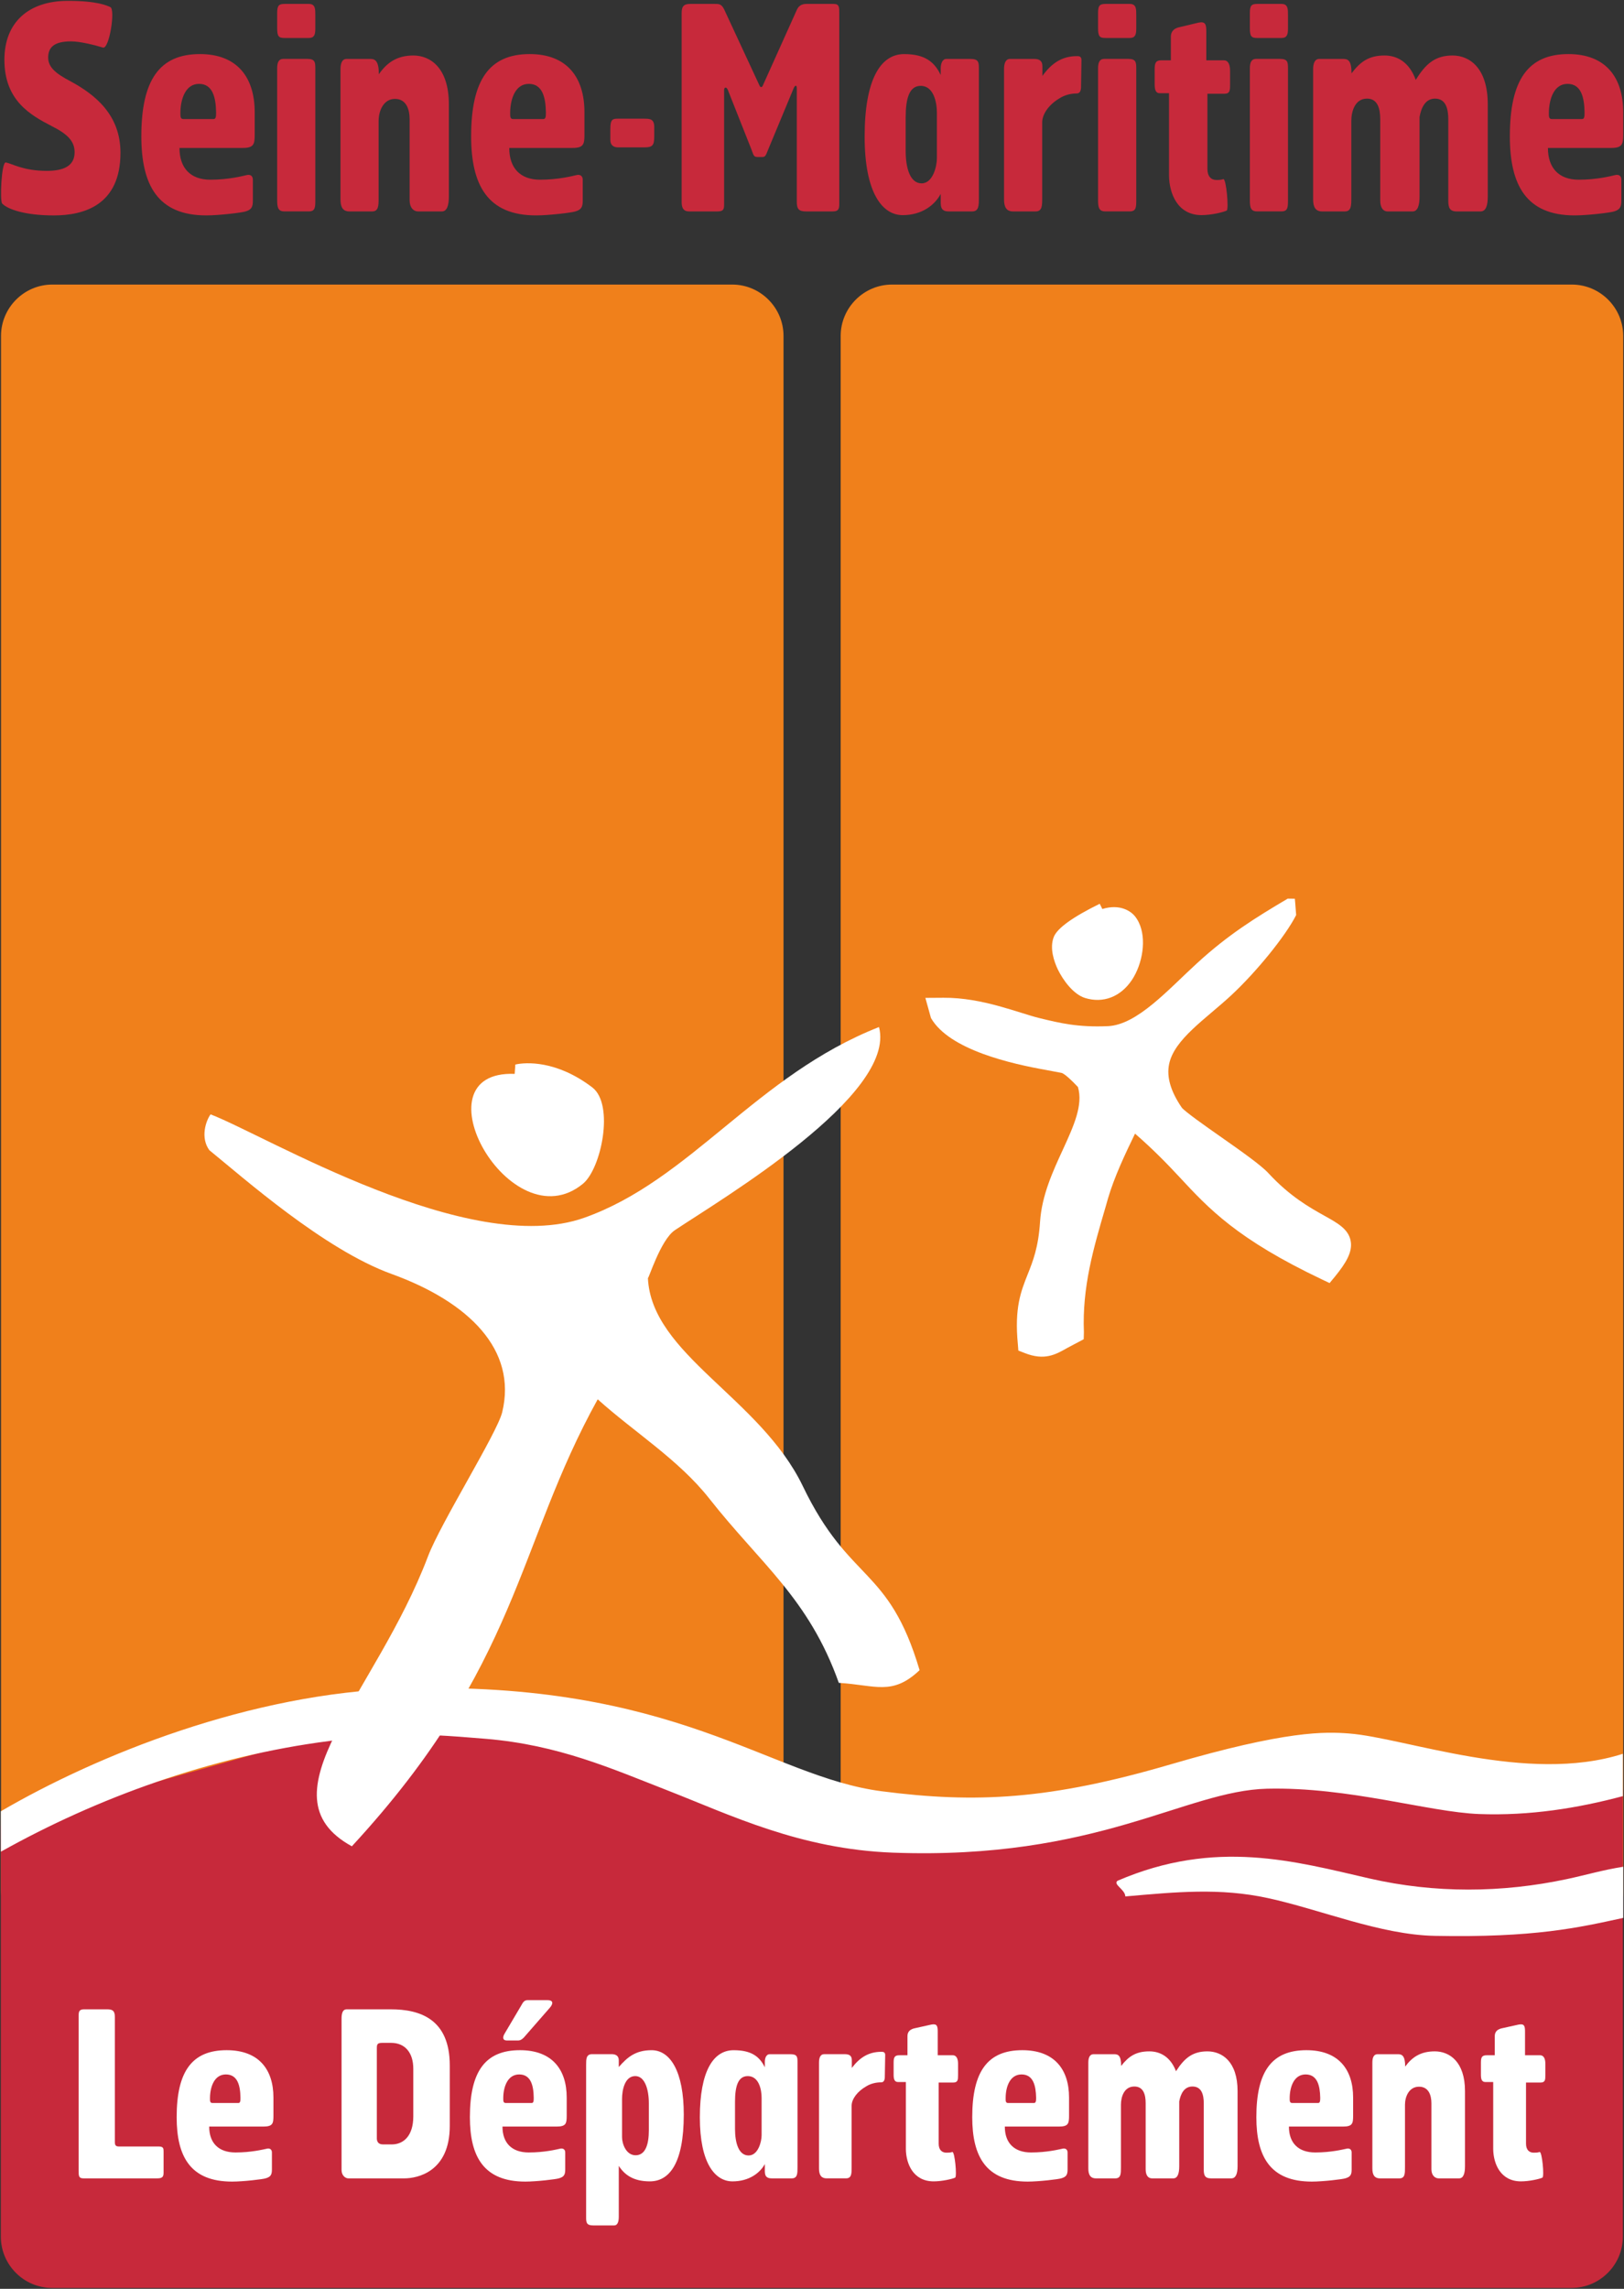 <?xml version="1.0" encoding="UTF-8" standalone="no"?>
<!-- Created with Inkscape (http://www.inkscape.org/) -->

<svg
   xmlns:dc="http://purl.org/dc/elements/1.1/"
   xmlns:cc="http://creativecommons.org/ns#"
   xmlns:rdf="http://www.w3.org/1999/02/22-rdf-syntax-ns#"
   xmlns:svg="http://www.w3.org/2000/svg"
   xmlns="http://www.w3.org/2000/svg"
   xmlns:sodipodi="http://sodipodi.sourceforge.net/DTD/sodipodi-0.dtd"
   xmlns:inkscape="http://www.inkscape.org/namespaces/inkscape"
   width="1000"
   height="1408.687"
   id="svg39744"
   version="1.1"
   inkscape:version="0.48.5 r10040"
   sodipodi:docname="A.svg">
  <rect width="100%" height="100%" fill="#333333" stroke="none"/>
  <defs
     id="defs39746" />
  <sodipodi:namedview
     id="base"
     pagecolor="#ffffff"
     bordercolor="#666666"
     borderopacity="1.0"
     inkscape:pageopacity="0.0"
     inkscape:pageshadow="2"
     inkscape:zoom="0.20495048"
     inkscape:cx="1094.4762"
     inkscape:cy="397.38963"
     inkscape:document-units="px"
     inkscape:current-layer="g39340"
     showgrid="false"
     fit-margin-left="0.5"
     fit-margin-top="0.5"
     fit-margin-right="0.5"
     fit-margin-bottom="0.5"
     inkscape:window-width="1054"
     inkscape:window-height="1045"
     inkscape:window-x="864"
     inkscape:window-y="-19"
     inkscape:window-maximized="0" />
  <g
     inkscape:label="Layer 1"
     inkscape:groupmode="layer"
     id="layer1"
     transform="translate(-1251.375,1539.064)">
    <g
       id="g39328"
       transform="matrix(22.139,0,0,-22.139,892.228,-1111.435)" />
    <g
       id="g39340"
       transform="matrix(22.139,0,0,-22.139,873.36,-1063.675)">
      <g
         id="g39968"
         transform="matrix(1.109,0,0,1.109,38.867,-31.072)">
        <path
           d="m 0,0 c 0,-0.707 -0.579,-1.286 -1.285,-1.286 l -17.054,0 c -0.707,0 -1.286,0.579 -1.286,1.286 l 0,38.96 c 0,0.707 0.579,1.287 1.286,1.287 l 17.054,0 C -0.579,40.247 0,39.667 0,38.96 L 0,0 z"
           style="fill:#f0801b;fill-opacity:1;fill-rule:nonzero;stroke:none"
           id="path39970"
           inkscape:connector-curvature="0" />
      </g>
      <g
         id="g39972"
         transform="matrix(1.109,0,0,1.109,62.222,-31.072)">
        <path
           d="m 0,0 c 0,-0.707 -0.579,-1.286 -1.288,-1.286 l -17.051,0 c -0.707,0 -1.287,0.579 -1.287,1.286 l 0,38.96 c 0,0.707 0.58,1.287 1.287,1.287 l 17.051,0 C -0.579,40.247 0,39.667 0,38.96 L 0,0 z"
           style="fill:#f0801b;fill-opacity:1;fill-rule:nonzero;stroke:none"
           id="path39974"
           inkscape:connector-curvature="0" />
      </g>
      <g
         id="g39976"
         transform="matrix(1.109,0,0,1.109,17.098,-29.281)">
        <path
           d="m 0,0 7.697,2.167 6.452,0.22 4.481,-1.098 4.739,-1.161 4.303,0.59 4.445,0.614 5.101,-0.498 3.462,0.078 0,-11.214 c 0,-0.708 -0.579,-1.286 -1.288,-1.286 l -38.106,0 C 0.579,-11.588 0,-11.01 0,-10.302 L 0,0 z"
           style="fill:#c7293b;fill-opacity:1;fill-rule:nonzero;stroke:none"
           id="path39978"
           inkscape:connector-curvature="0" />
      </g>
      <g
         id="g39980"
         transform="matrix(1.109,0,0,1.109,52.891,-3.509)">
        <path
           d="m 0,0 c -0.816,-0.483 -1.489,-0.899 -2.28,-1.624 -0.716,-0.654 -1.496,-1.542 -2.232,-1.573 -0.751,-0.032 -1.197,0.076 -1.715,0.202 -0.521,0.127 -1.433,0.517 -2.404,0.51 l -0.457,-0.003 0.14,-0.504 c 0.46,-0.805 2.04,-1.153 2.896,-1.305 l 0.381,-0.072 c 0.036,-0.01 0.138,-0.067 0.4,-0.344 0.002,-0.001 0.006,-0.004 0.009,-0.008 0.134,-0.449 -0.101,-0.969 -0.377,-1.57 -0.248,-0.538 -0.53,-1.146 -0.573,-1.813 -0.042,-0.643 -0.178,-0.982 -0.309,-1.312 -0.172,-0.432 -0.335,-0.841 -0.248,-1.75 l 0.013,-0.163 0.156,-0.061 c 0.498,-0.197 0.775,-0.042 1.068,0.125 l 0.415,0.22 0.005,0.175 c -0.046,1.131 0.239,2.105 0.542,3.136 l 0.063,0.221 c 0.159,0.539 0.424,1.1 0.677,1.622 0.449,-0.39 0.799,-0.749 1.113,-1.087 0.744,-0.801 1.447,-1.557 3.579,-2.57 l 0.188,-0.089 0.134,0.162 c 0.274,0.337 0.447,0.617 0.394,0.895 -0.055,0.294 -0.321,0.443 -0.657,0.63 -0.365,0.204 -0.863,0.481 -1.402,1.064 -0.188,0.205 -0.683,0.553 -1.206,0.92 -0.376,0.263 -0.893,0.627 -0.972,0.729 -0.279,0.41 -0.384,0.769 -0.315,1.094 0.13,0.618 0.915,1.126 1.551,1.714 0.635,0.589 1.371,1.495 1.634,2.017 -0.022,0.312 -0.033,0.41 -0.033,0.41 L 0,0 z m -3.906,-2.036 c 0.264,0.399 0.373,1.023 0.171,1.439 -0.028,0.06 -0.064,0.114 -0.105,0.165 -0.094,0.11 -0.359,0.309 -0.81,0.172 -0.027,0.052 -0.065,0.131 -0.065,0.131 -0.68,-0.334 -1.067,-0.613 -1.153,-0.833 -0.112,-0.286 0.015,-0.628 0.1,-0.809 0.131,-0.272 0.389,-0.626 0.683,-0.719 0.456,-0.142 0.896,0.028 1.179,0.454"
           style="fill:#ffffff;fill-opacity:1;fill-rule:nonzero;stroke:none"
           id="path39982"
           inkscape:connector-curvature="0" />
      </g>
      <g
         id="g39984"
         transform="matrix(1.109,0,0,1.109,35.095,-14.051)">
        <path
           d="M 0,0 C 0.003,-0.081 0.31,0.947 0.675,1.194 1.823,1.961 6.247,4.58 5.796,6.287 2.711,5.072 1.072,2.452 -1.596,1.506 -4.48,0.483 -9.583,3.568 -10.968,4.098 -11.089,3.931 -11.227,3.513 -10.999,3.2 c 0.839,-0.68 2.876,-2.491 4.568,-3.102 1.942,-0.703 3.156,-1.903 2.777,-3.466 -0.125,-0.52 -1.545,-2.78 -1.86,-3.611 -1.322,-3.49 -4.251,-5.987 -1.911,-7.271 4.202,4.548 4.125,7.525 6.166,11.205 0.918,-0.826 2.03,-1.512 2.8,-2.49 1.288,-1.637 2.496,-2.505 3.247,-4.618 0.92,-0.055 1.339,-0.332 2.026,0.318 C 6.033,-7.206 5.062,-7.667 3.885,-5.221 2.817,-3.004 0.084,-1.923 0,0"
           style="fill:#ffffff;fill-opacity:1;fill-rule:nonzero;stroke:none"
           id="path39986"
           inkscape:connector-curvature="0" />
      </g>
      <g
         id="g39988"
         transform="matrix(1.109,0,0,1.109,31.39,-8.381)">
        <path
           d="m 0,0 c -2.527,0.097 -0.104,-4.242 1.71,-2.756 0.463,0.378 0.794,1.99 0.237,2.416 C 1.055,0.341 0.276,0.295 0.016,0.234 L 0,0 z"
           style="fill:#ffffff;fill-opacity:1;fill-rule:nonzero;stroke:none"
           id="path39990"
           inkscape:connector-curvature="0" />
      </g>
      <g
         id="g39992"
         transform="matrix(1.109,0,0,1.109,62.222,-30.423)">
        <path
           d="m 0,0 c -0.524,-0.083 -0.893,-0.197 -1.403,-0.307 -1.642,-0.351 -3.329,-0.361 -4.96,0.013 -1.873,0.43 -3.86,1.002 -6.319,-0.057 -0.123,-0.091 0.191,-0.218 0.195,-0.393 1.288,0.113 2.372,0.219 3.573,-0.041 1.31,-0.282 2.819,-0.921 4.186,-0.947 2.502,-0.049 3.603,0.205 4.728,0.45 L 0,0 z"
           style="fill:#ffffff;fill-opacity:1;fill-rule:nonzero;stroke:none"
           id="path39994"
           inkscape:connector-curvature="0" />
      </g>
      <g
         id="g39996"
         transform="matrix(1.109,0,0,1.109,17.098,-28.881)">
        <path
           d="m 0,0 c 2.409,1.406 6.255,2.965 10.082,3.078 6.87,0.201 9.181,-2.21 12.01,-2.576 2.366,-0.306 4.213,-0.214 7.252,0.676 2.9,0.849 3.868,0.819 4.471,0.772 1.413,-0.109 4.465,-1.276 6.865,-0.509 l 0,-1.061 C 39.551,0.078 38.345,-0.116 37.075,-0.069 35.806,-0.02 33.806,0.615 31.756,0.566 29.706,0.517 27.5,-1.227 22.372,-1.037 20.043,-0.949 18.305,-0.096 16.726,0.521 15.313,1.072 13.992,1.662 12.172,1.816 10.212,1.983 9.69,1.95 8.23,1.761 5.27,1.38 2.409,0.335 0.001,-1.013 L 0,0 z"
           style="fill:#ffffff;fill-opacity:1;fill-rule:nonzero;stroke:none"
           id="path39998"
           inkscape:connector-curvature="0" />
      </g>
      <g
         id="g40000"
         transform="matrix(1.109,0,0,1.109,18.571,15.484)">
        <path
           d="m 0,0 c -0.727,0 -1.161,0.156 -1.295,0.298 -0.062,0.064 -0.018,1.045 0.091,1.03 0.156,-0.028 0.438,-0.211 1.028,-0.211 0.418,0 0.698,0.12 0.698,0.467 0,0.278 -0.179,0.457 -0.573,0.654 -0.535,0.278 -1.188,0.641 -1.188,1.664 0,0.944 0.613,1.477 1.593,1.477 0.743,0 0.985,-0.121 1.064,-0.157 C 1.549,5.167 1.391,4.157 1.232,4.208 1.047,4.264 0.67,4.363 0.433,4.363 0.016,4.363 -0.141,4.22 -0.141,3.957 -0.141,3.71 0.057,3.552 0.422,3.361 1.036,3.028 1.672,2.523 1.672,1.571 1.672,0.248 0.743,0 0,0"
           style="fill:#c7293b;fill-opacity:1;fill-rule:nonzero;stroke:none"
           id="path40002"
           inkscape:connector-curvature="0" />
      </g>
      <g
         id="g40004"
         transform="matrix(1.109,0,0,1.109,23.827,17.36)">
        <path
           d="m 0,0 -1.587,0 c 0,-0.505 0.276,-0.796 0.772,-0.796 0.462,0 0.809,0.092 0.906,0.114 0.101,0.028 0.162,-0.022 0.162,-0.114 l 0,-0.526 c 0,-0.163 -0.038,-0.227 -0.185,-0.27 -0.084,-0.029 -0.653,-0.099 -0.984,-0.099 -1.216,0 -1.628,0.761 -1.628,1.983 0,1.413 0.456,2.061 1.47,2.061 0.934,0 1.373,-0.583 1.373,-1.458 l 0,-0.555 C 0.299,0.1 0.282,0 0,0 m -1.097,1.606 c -0.342,0 -0.462,-0.383 -0.467,-0.711 0,-0.099 -0.005,-0.171 0.073,-0.171 l 0.76,0 c 0.056,0 0.062,0.064 0.062,0.164 -0.006,0.377 -0.085,0.718 -0.428,0.718"
           style="fill:#c7293b;fill-opacity:1;fill-rule:nonzero;stroke:none"
           id="path40006"
           inkscape:connector-curvature="0" />
      </g>
      <g
         id="g40008"
         transform="matrix(1.109,0,0,1.109,25.663,20.417)">
        <path
           d="m 0,0 -0.607,0 c -0.147,0 -0.186,0.037 -0.186,0.249 l 0,0.377 c 0,0.193 0.045,0.228 0.191,0.228 l 0.602,0 c 0.169,0 0.164,-0.134 0.164,-0.291 l 0,-0.334 C 0.164,0.073 0.13,0 0,0 m 0,-4.347 -0.613,0 c -0.163,0 -0.18,0.106 -0.18,0.292 l 0,3.296 c 0,0.143 0.039,0.235 0.152,0.235 l 0.603,0 c 0.19,0 0.202,-0.078 0.202,-0.235 l 0,-3.296 c 0,-0.186 0,-0.292 -0.164,-0.292"
           style="fill:#c7293b;fill-opacity:1;fill-rule:nonzero;stroke:none"
           id="path40010"
           inkscape:connector-curvature="0" />
      </g>
      <g
         id="g40012"
         transform="matrix(1.109,0,0,1.109,29.365,15.595)">
        <path
           d="m 0,0 -0.596,0 c -0.119,0 -0.213,0.1 -0.213,0.277 l 0,2.032 c 0,0.262 -0.091,0.512 -0.367,0.512 -0.292,0 -0.411,-0.305 -0.411,-0.554 l 0,-1.933 C -1.587,0.149 -1.587,0 -1.75,0 l -0.568,0 c -0.175,0 -0.225,0.12 -0.225,0.305 l 0,3.262 c 0,0.142 0.039,0.256 0.152,0.256 l 0.601,0 c 0.119,0 0.209,-0.057 0.209,-0.384 0.203,0.292 0.456,0.47 0.866,0.47 0.428,0 0.89,-0.313 0.89,-1.224 l 0,-2.315 C 0.175,0.156 0.129,0 0,0"
           style="fill:#c7293b;fill-opacity:1;fill-rule:nonzero;stroke:none"
           id="path40014"
           inkscape:connector-curvature="0" />
      </g>
      <g
         id="g40016"
         transform="matrix(1.109,0,0,1.109,33,17.36)">
        <path
           d="m 0,0 -1.588,0 c 0,-0.505 0.276,-0.796 0.772,-0.796 0.462,0 0.81,0.092 0.907,0.114 0.1,0.028 0.164,-0.022 0.164,-0.114 l 0,-0.526 c 0,-0.163 -0.041,-0.227 -0.187,-0.27 -0.085,-0.029 -0.653,-0.099 -0.985,-0.099 -1.216,0 -1.627,0.761 -1.627,1.983 0,1.413 0.455,2.061 1.469,2.061 0.934,0 1.373,-0.583 1.373,-1.458 l 0,-0.555 C 0.298,0.1 0.281,0 0,0 m -1.097,1.606 c -0.344,0 -0.462,-0.383 -0.468,-0.711 0,-0.099 -0.006,-0.171 0.073,-0.171 l 0.76,0 c 0.057,0 0.063,0.064 0.063,0.164 -0.006,0.377 -0.085,0.718 -0.428,0.718"
           style="fill:#c7293b;fill-opacity:1;fill-rule:nonzero;stroke:none"
           id="path40018"
           inkscape:connector-curvature="0" />
      </g>
      <g
         id="g40020"
         transform="matrix(1.109,0,0,1.109,35.003,17.376)">
        <path
           d="m 0,0 -0.669,0 c -0.112,0 -0.19,0.058 -0.19,0.186 l 0,0.278 c 0,0.242 0.061,0.255 0.185,0.255 l 0.652,0 c 0.146,0 0.264,0 0.264,-0.206 l 0,-0.242 C 0.242,0.058 0.203,0 0,0"
           style="fill:#c7293b;fill-opacity:1;fill-rule:nonzero;stroke:none"
           id="path40022"
           inkscape:connector-curvature="0" />
      </g>
      <g
         id="g40024"
         transform="matrix(1.109,0,0,1.109,40.229,15.595)">
        <path
           d="m 0,0 -0.658,0 c -0.176,0 -0.237,0.05 -0.237,0.235 l 0,2.849 c 0,0.1 -0.046,0.077 -0.078,0.006 L -1.611,1.556 C -1.677,1.391 -1.684,1.364 -1.767,1.364 l -0.091,0 c -0.118,0 -0.112,0.021 -0.179,0.2 l -0.591,1.491 c -0.039,0.079 -0.09,0.057 -0.09,-0.014 l 0,-2.856 C -2.718,0.064 -2.724,0 -2.888,0 l -0.659,0 c -0.095,0 -0.236,-0.014 -0.236,0.235 l 0,4.739 c 0,0.184 0.069,0.228 0.22,0.228 l 0.608,0 c 0.095,0 0.169,0.006 0.237,-0.135 L -1.83,3.155 c 0.023,-0.05 0.057,-0.05 0.079,-0.007 l 0.856,1.903 c 0.051,0.123 0.152,0.151 0.242,0.151 l 0.681,0 c 0.147,0 0.142,-0.085 0.142,-0.249 l 0,-4.768 C 0.17,0.05 0.141,0 0,0"
           style="fill:#c7293b;fill-opacity:1;fill-rule:nonzero;stroke:none"
           id="path40026"
           inkscape:connector-curvature="0" />
      </g>
      <g
         id="g40028"
         transform="matrix(1.109,0,0,1.109,44.112,15.595)">
        <path
           d="m 0,0 -0.574,0 c -0.118,0 -0.213,0.022 -0.213,0.213 l 0,0.227 c -0.147,-0.277 -0.468,-0.533 -0.953,-0.533 -0.51,0 -0.955,0.555 -0.955,1.968 0,1.422 0.393,2.069 0.99,2.069 0.5,0 0.754,-0.178 0.918,-0.525 l 0,0.17 c 0,0.12 0.045,0.234 0.14,0.234 l 0.603,0 c 0.202,0 0.214,-0.077 0.214,-0.234 l 0,-3.255 C 0.17,0.149 0.17,0 0,0 m -0.883,2.48 c 0,0.249 -0.079,0.668 -0.406,0.668 -0.286,0 -0.377,-0.313 -0.377,-0.797 l 0,-0.831 c 0,-0.426 0.107,-0.816 0.4,-0.816 0.281,0 0.383,0.425 0.383,0.625 l 0,1.151 z"
           style="fill:#c7293b;fill-opacity:1;fill-rule:nonzero;stroke:none"
           id="path40030"
           inkscape:connector-curvature="0" />
      </g>
      <g
         id="g40032"
         transform="matrix(1.109,0,0,1.109,47.142,19.032)">
        <path
           d="m 0,0 c -0.007,-0.086 -0.035,-0.142 -0.109,-0.142 -0.152,0 -0.315,-0.043 -0.443,-0.129 -0.249,-0.15 -0.422,-0.383 -0.422,-0.597 l 0,-1.897 c 0,-0.185 0,-0.334 -0.164,-0.334 l -0.568,0 c -0.174,0 -0.225,0.12 -0.225,0.306 l 0,3.261 c 0,0.142 0.038,0.256 0.151,0.256 l 0.602,0 c 0.118,0 0.209,-0.035 0.209,-0.185 l 0,-0.242 c 0.23,0.321 0.494,0.497 0.866,0.497 0.046,0 0.114,0 0.114,-0.099 L 0,0 z"
           style="fill:#c7293b;fill-opacity:1;fill-rule:nonzero;stroke:none"
           id="path40034"
           inkscape:connector-curvature="0" />
      </g>
      <g
         id="g40036"
         transform="matrix(1.109,0,0,1.109,48.496,20.417)">
        <path
           d="m 0,0 -0.607,0 c -0.147,0 -0.187,0.037 -0.187,0.249 l 0,0.377 c 0,0.193 0.045,0.228 0.193,0.228 l 0.601,0 c 0.17,0 0.164,-0.134 0.164,-0.291 l 0,-0.334 C 0.164,0.073 0.13,0 0,0 m 0,-4.347 -0.614,0 c -0.162,0 -0.18,0.106 -0.18,0.292 l 0,3.296 c 0,0.143 0.04,0.235 0.152,0.235 l 0.603,0 c 0.191,0 0.203,-0.078 0.203,-0.235 l 0,-3.296 c 0,-0.186 0,-0.292 -0.164,-0.292"
           style="fill:#c7293b;fill-opacity:1;fill-rule:nonzero;stroke:none"
           id="path40038"
           inkscape:connector-curvature="0" />
      </g>
      <g
         id="g40040"
         transform="matrix(1.109,0,0,1.109,51.124,18.866)">
        <path
           d="m 0,0 -0.421,0 0,-1.884 c 0,-0.184 0.091,-0.277 0.225,-0.277 0.068,0 0.108,0 0.174,0.022 0.074,0.014 0.141,-0.753 0.085,-0.788 -0.085,-0.043 -0.389,-0.115 -0.631,-0.115 -0.601,0 -0.81,0.54 -0.816,0.988 l 0,2.068 -0.231,0 c -0.107,0 -0.129,0.092 -0.129,0.228 l 0,0.376 c 0,0.164 0.034,0.221 0.169,0.221 l 0.237,0 0,0.589 c 0,0.157 0.107,0.22 0.218,0.242 l 0.479,0.114 c 0.175,0.034 0.192,-0.051 0.192,-0.228 l 0,-0.717 0.438,0 c 0.124,0 0.158,-0.128 0.158,-0.265 l 0,-0.346 C 0.147,0.079 0.142,0 0,0"
           style="fill:#c7293b;fill-opacity:1;fill-rule:nonzero;stroke:none"
           id="path40042"
           inkscape:connector-curvature="0" />
      </g>
      <g
         id="g40044"
         transform="matrix(1.109,0,0,1.109,52.716,20.417)">
        <path
           d="m 0,0 -0.608,0 c -0.145,0 -0.184,0.037 -0.184,0.249 l 0,0.377 c 0,0.193 0.044,0.228 0.19,0.228 l 0.602,0 c 0.169,0 0.164,-0.134 0.164,-0.291 l 0,-0.334 C 0.164,0.073 0.131,0 0,0 m 0,-4.347 -0.612,0 c -0.164,0 -0.18,0.106 -0.18,0.292 l 0,3.296 c 0,0.143 0.039,0.235 0.153,0.235 l 0.601,0 c 0.192,0 0.202,-0.078 0.202,-0.235 l 0,-3.296 c 0,-0.186 0,-0.292 -0.164,-0.292"
           style="fill:#c7293b;fill-opacity:1;fill-rule:nonzero;stroke:none"
           id="path40046"
           inkscape:connector-curvature="0" />
      </g>
      <g
         id="g40048"
         transform="matrix(1.109,0,0,1.109,58.255,15.595)">
        <path
           d="M 0,0 -0.596,0 C -0.782,0 -0.81,0.1 -0.81,0.277 l 0,2.032 c 0,0.262 -0.061,0.519 -0.332,0.519 -0.248,0 -0.349,-0.235 -0.389,-0.462 l 0,-1.996 C -1.531,0.156 -1.576,0 -1.705,0 L -2.33,0 c -0.118,0 -0.187,0.1 -0.187,0.277 l 0,2.032 c 0,0.262 -0.061,0.519 -0.331,0.519 -0.299,0 -0.394,-0.312 -0.394,-0.561 l 0,-1.933 C -3.242,0.149 -3.242,0 -3.406,0 L -3.973,0 C -4.148,0 -4.2,0.12 -4.2,0.305 l 0,3.262 c 0,0.142 0.041,0.256 0.153,0.256 l 0.602,0 c 0.118,0 0.208,-0.035 0.208,-0.361 0.22,0.29 0.434,0.447 0.828,0.447 0.315,0 0.62,-0.163 0.783,-0.612 0.248,0.405 0.489,0.612 0.923,0.612 0.427,0 0.883,-0.313 0.883,-1.224 l 0,-2.315 C 0.18,0.156 0.136,0 0,0"
           style="fill:#c7293b;fill-opacity:1;fill-rule:nonzero;stroke:none"
           id="path40050"
           inkscape:connector-curvature="0" />
      </g>
      <g
         id="g40052"
         transform="matrix(1.109,0,0,1.109,61.889,17.36)">
        <path
           d="m 0,0 -1.588,0 c 0,-0.505 0.276,-0.796 0.772,-0.796 0.462,0 0.812,0.092 0.907,0.114 0.101,0.028 0.163,-0.022 0.163,-0.114 l 0,-0.526 c 0,-0.163 -0.041,-0.227 -0.185,-0.27 -0.086,-0.029 -0.655,-0.099 -0.987,-0.099 -1.215,0 -1.625,0.761 -1.625,1.983 0,1.413 0.455,2.061 1.469,2.061 C -0.14,2.353 0.3,1.77 0.3,0.895 L 0.3,0.34 C 0.3,0.1 0.282,0 0,0 m -1.096,1.606 c -0.344,0 -0.461,-0.383 -0.468,-0.711 0,-0.099 -0.006,-0.171 0.073,-0.171 l 0.759,0 c 0.057,0 0.063,0.064 0.063,0.164 -0.006,0.377 -0.084,0.718 -0.427,0.718"
           style="fill:#c7293b;fill-opacity:1;fill-rule:nonzero;stroke:none"
           id="path40054"
           inkscape:connector-curvature="0" />
      </g>
      <g
         id="g40056"
         transform="matrix(1.109,0,0,1.109,21.428,-39.086)">
        <path
           d="m 0,0 -1.829,0 c -0.124,0 -0.124,0.059 -0.124,0.202 l 0,3.886 c 0,0.109 0.029,0.15 0.138,0.15 l 0.578,0 c 0.14,0 0.192,-0.041 0.192,-0.191 l 0,-3.138 c 0,-0.092 0.035,-0.11 0.111,-0.11 l 0.991,0 c 0.12,0 0.12,-0.052 0.12,-0.133 l 0,-0.533 C 0.177,0.014 0.114,0 0,0"
           style="fill:#ffffff;fill-opacity:1;fill-rule:nonzero;stroke:none"
           id="path40058"
           inkscape:connector-curvature="0" />
      </g>
      <g
         id="g40060"
         transform="matrix(1.109,0,0,1.109,24.398,-37.646)">
        <path
           d="m 0,0 -1.357,0 c 0,-0.413 0.236,-0.649 0.66,-0.649 0.394,0 0.693,0.075 0.775,0.092 0.086,0.024 0.138,-0.017 0.138,-0.092 l 0,-0.428 c 0,-0.134 -0.034,-0.185 -0.159,-0.221 -0.071,-0.023 -0.556,-0.081 -0.841,-0.081 -1.039,0 -1.389,0.62 -1.389,1.615 0,1.152 0.388,1.679 1.254,1.679 0.798,0 1.173,-0.475 1.173,-1.187 l 0,-0.452 C 0.254,0.08 0.241,0 0,0 m -0.938,1.307 c -0.293,0 -0.394,-0.313 -0.399,-0.579 0,-0.081 -0.005,-0.137 0.062,-0.137 l 0.65,0 c 0.048,0 0.052,0.05 0.052,0.131 -0.004,0.306 -0.071,0.585 -0.365,0.585"
           style="fill:#ffffff;fill-opacity:1;fill-rule:nonzero;stroke:none"
           id="path40062"
           inkscape:connector-curvature="0" />
      </g>
      <g
         id="g40064"
         transform="matrix(1.109,0,0,1.109,28.319,-39.086)">
        <path
           d="m 0,0 -1.404,0 c -0.072,0 -0.169,0.071 -0.169,0.21 l 0,3.789 c 0,0.122 0.02,0.239 0.13,0.239 l 1.102,0 c 0.735,0 1.482,-0.243 1.482,-1.407 l 0,-1.516 C 1.141,0.169 0.337,0 0,0 m 0.226,2.75 c 0,0.393 -0.201,0.647 -0.557,0.647 l -0.217,0 c -0.125,0 -0.14,-0.033 -0.14,-0.133 l 0,-2.262 c 0,-0.064 0.025,-0.151 0.154,-0.151 l 0.221,0 c 0.294,0 0.539,0.215 0.539,0.702 l 0,1.197 z"
           style="fill:#ffffff;fill-opacity:1;fill-rule:nonzero;stroke:none"
           id="path40066"
           inkscape:connector-curvature="0" />
      </g>
      <g
         id="g40068"
         transform="matrix(1.109,0,0,1.109,32.555,-37.646)">
        <path
           d="m 0,0 -1.357,0 c 0,-0.413 0.237,-0.649 0.659,-0.649 0.395,0 0.694,0.075 0.774,0.092 0.088,0.024 0.141,-0.017 0.141,-0.092 l 0,-0.428 c 0,-0.134 -0.034,-0.185 -0.16,-0.221 -0.071,-0.023 -0.557,-0.081 -0.841,-0.081 -1.039,0 -1.39,0.62 -1.39,1.615 0,1.152 0.389,1.679 1.256,1.679 0.798,0 1.172,-0.475 1.172,-1.187 l 0,-0.452 C 0.254,0.08 0.24,0 0,0 M -0.775,2.285 C -0.818,2.233 -0.88,2.158 -0.962,2.158 l -0.284,0 c -0.1,0 -0.119,0.07 -0.057,0.173 l 0.414,0.7 c 0.047,0.087 0.081,0.139 0.163,0.139 l 0.496,0 c 0.144,0 0.153,-0.081 0.067,-0.184 L -0.775,2.285 z M -0.937,1.307 c -0.293,0 -0.396,-0.313 -0.4,-0.579 0,-0.081 -0.005,-0.137 0.063,-0.137 l 0.649,0 c 0.048,0 0.052,0.05 0.052,0.131 -0.004,0.306 -0.071,0.585 -0.364,0.585"
           style="fill:#ffffff;fill-opacity:1;fill-rule:nonzero;stroke:none"
           id="path40070"
           inkscape:connector-curvature="0" />
      </g>
      <g
         id="g40072"
         transform="matrix(1.109,0,0,1.109,35.149,-39.169)">
        <path
           d="m 0,0 c -0.405,0 -0.63,0.157 -0.779,0.388 l 0,-1.278 c 0,-0.128 -0.034,-0.215 -0.115,-0.215 l -0.52,0 c -0.168,0 -0.184,0.063 -0.184,0.196 l 0,3.833 c 0,0.139 0,0.265 0.151,0.265 l 0.485,0 c 0.105,0 0.183,-0.039 0.183,-0.155 l 0,-0.168 c 0.211,0.242 0.418,0.422 0.822,0.422 0.472,0 0.808,-0.538 0.808,-1.614 C 0.851,0.441 0.484,0 0,0 m -0.025,1.957 c 0,0.348 -0.101,0.682 -0.34,0.682 -0.265,0 -0.332,-0.352 -0.332,-0.572 l 0,-0.961 c 0,-0.162 0.1,-0.452 0.34,-0.452 0.252,0 0.332,0.283 0.332,0.625 l 0,0.678 z"
           style="fill:#ffffff;fill-opacity:1;fill-rule:nonzero;stroke:none"
           id="path40074"
           inkscape:connector-curvature="0" />
      </g>
      <g
         id="g40076"
         transform="matrix(1.109,0,0,1.109,39.095,-39.086)">
        <path
           d="m 0,0 -0.49,0 c -0.1,0 -0.184,0.019 -0.184,0.175 l 0,0.184 c -0.123,-0.226 -0.398,-0.434 -0.811,-0.434 -0.438,0 -0.819,0.453 -0.819,1.604 0,1.157 0.337,1.684 0.847,1.684 0.429,0 0.645,-0.145 0.783,-0.429 l 0,0.139 c 0,0.099 0.04,0.19 0.121,0.19 l 0.515,0 c 0.173,0 0.183,-0.062 0.183,-0.19 l 0,-2.65 C 0.145,0.123 0.145,0 0,0 m -0.755,2.02 c 0,0.204 -0.067,0.544 -0.347,0.544 -0.244,0 -0.32,-0.254 -0.32,-0.648 l 0,-0.676 c 0,-0.348 0.09,-0.666 0.341,-0.666 0.239,0 0.326,0.346 0.326,0.508 l 0,0.938 z"
           style="fill:#ffffff;fill-opacity:1;fill-rule:nonzero;stroke:none"
           id="path40078"
           inkscape:connector-curvature="0" />
      </g>
      <g
         id="g40080"
         transform="matrix(1.109,0,0,1.109,41.684,-36.285)">
        <path
           d="m 0,0 c -0.005,-0.071 -0.029,-0.118 -0.092,-0.118 -0.129,0 -0.268,-0.033 -0.379,-0.104 -0.211,-0.121 -0.361,-0.311 -0.361,-0.484 l 0,-1.546 c 0,-0.151 0,-0.273 -0.139,-0.273 l -0.486,0 c -0.149,0 -0.193,0.1 -0.193,0.248 l 0,2.657 c 0,0.116 0.034,0.208 0.129,0.208 l 0.515,0 c 0.102,0 0.179,-0.028 0.179,-0.149 l 0,-0.196 c 0.197,0.26 0.422,0.404 0.74,0.404 0.039,0 0.097,0 0.097,-0.081 L 0,0 z"
           style="fill:#ffffff;fill-opacity:1;fill-rule:nonzero;stroke:none"
           id="path40082"
           inkscape:connector-curvature="0" />
      </g>
      <g
         id="g40084"
         transform="matrix(1.109,0,0,1.109,43.583,-36.422)">
        <path
           d="m 0,0 -0.361,0 0,-1.532 c 0,-0.152 0.078,-0.226 0.193,-0.226 0.057,0 0.092,0 0.15,0.017 0.061,0.011 0.119,-0.613 0.071,-0.642 -0.071,-0.035 -0.332,-0.094 -0.539,-0.094 -0.515,0 -0.692,0.441 -0.698,0.805 l 0,1.685 -0.196,0 c -0.091,0 -0.111,0.075 -0.111,0.184 l 0,0.307 c 0,0.134 0.029,0.18 0.144,0.18 l 0.203,0 0,0.481 c 0,0.127 0.091,0.178 0.187,0.197 l 0.409,0.091 c 0.149,0.029 0.163,-0.039 0.163,-0.183 l 0,-0.586 0.376,0 c 0.105,0 0.134,-0.105 0.134,-0.214 l 0,-0.283 C 0.125,0.065 0.12,0 0,0"
           style="fill:#ffffff;fill-opacity:1;fill-rule:nonzero;stroke:none"
           id="path40086"
           inkscape:connector-curvature="0" />
      </g>
      <g
         id="g40088"
         transform="matrix(1.109,0,0,1.109,46.527,-37.646)">
        <path
           d="m 0,0 -1.357,0 c 0,-0.413 0.237,-0.649 0.659,-0.649 0.394,0 0.693,0.075 0.775,0.092 0.087,0.024 0.14,-0.017 0.14,-0.092 l 0,-0.428 c 0,-0.134 -0.035,-0.185 -0.16,-0.221 -0.071,-0.023 -0.558,-0.081 -0.841,-0.081 -1.039,0 -1.39,0.62 -1.39,1.615 0,1.152 0.39,1.679 1.256,1.679 0.798,0 1.172,-0.475 1.172,-1.187 l 0,-0.452 C 0.254,0.08 0.24,0 0,0 m -0.937,1.307 c -0.294,0 -0.396,-0.313 -0.399,-0.579 0,-0.081 -0.006,-0.137 0.062,-0.137 l 0.648,0 c 0.048,0 0.054,0.05 0.054,0.131 -0.006,0.306 -0.072,0.585 -0.365,0.585"
           style="fill:#ffffff;fill-opacity:1;fill-rule:nonzero;stroke:none"
           id="path40090"
           inkscape:connector-curvature="0" />
      </g>
      <g
         id="g40092"
         transform="matrix(1.109,0,0,1.109,51.324,-39.086)">
        <path
           d="m 0,0 -0.51,0 c -0.159,0 -0.183,0.082 -0.183,0.227 l 0,1.655 c 0,0.213 -0.052,0.421 -0.284,0.421 -0.21,0 -0.297,-0.189 -0.331,-0.375 l 0,-1.625 C -1.308,0.128 -1.346,0 -1.457,0 L -1.991,0 C -2.092,0 -2.15,0.082 -2.15,0.227 l 0,1.655 c 0,0.213 -0.053,0.421 -0.284,0.421 -0.254,0 -0.336,-0.255 -0.336,-0.457 l 0,-1.573 C -2.77,0.123 -2.77,0 -2.91,0 l -0.486,0 c -0.148,0 -0.192,0.101 -0.192,0.249 l 0,2.657 c 0,0.116 0.035,0.207 0.131,0.207 l 0.513,0 c 0.102,0 0.179,-0.027 0.179,-0.294 0.186,0.238 0.37,0.365 0.707,0.365 0.269,0 0.528,-0.133 0.669,-0.498 0.211,0.33 0.417,0.498 0.788,0.498 0.366,0 0.756,-0.254 0.756,-0.996 l 0,-1.885 C 0.155,0.128 0.114,0 0,0"
           style="fill:#ffffff;fill-opacity:1;fill-rule:nonzero;stroke:none"
           id="path40094"
           inkscape:connector-curvature="0" />
      </g>
      <g
         id="g40096"
         transform="matrix(1.109,0,0,1.109,54.428,-37.646)">
        <path
           d="m 0,0 -1.356,0 c 0,-0.413 0.237,-0.649 0.66,-0.649 0.393,0 0.692,0.075 0.774,0.092 0.086,0.024 0.139,-0.017 0.139,-0.092 l 0,-0.428 c 0,-0.134 -0.034,-0.185 -0.16,-0.221 -0.07,-0.023 -0.557,-0.081 -0.84,-0.081 -1.038,0 -1.39,0.62 -1.39,1.615 0,1.152 0.39,1.679 1.256,1.679 0.797,0 1.171,-0.475 1.171,-1.187 l 0,-0.452 C 0.254,0.08 0.241,0 0,0 m -0.937,1.307 c -0.294,0 -0.395,-0.313 -0.4,-0.579 0,-0.081 -0.004,-0.137 0.064,-0.137 l 0.649,0 c 0.047,0 0.053,0.05 0.053,0.131 -0.006,0.306 -0.073,0.585 -0.366,0.585"
           style="fill:#ffffff;fill-opacity:1;fill-rule:nonzero;stroke:none"
           id="path40098"
           inkscape:connector-curvature="0" />
      </g>
      <g
         id="g40100"
         transform="matrix(1.109,0,0,1.109,57.657,-39.086)">
        <path
           d="M 0,0 -0.511,0 C -0.61,0 -0.694,0.082 -0.694,0.227 l 0,1.655 c 0,0.213 -0.076,0.416 -0.311,0.416 -0.251,0 -0.352,-0.25 -0.352,-0.452 l 0,-1.573 c 0,-0.15 0,-0.273 -0.139,-0.273 l -0.487,0 c -0.148,0 -0.192,0.101 -0.192,0.249 l 0,2.657 c 0,0.116 0.033,0.207 0.129,0.207 l 0.516,0 c 0.101,0 0.178,-0.045 0.178,-0.311 0.174,0.238 0.389,0.382 0.742,0.382 0.365,0 0.758,-0.254 0.758,-0.996 l 0,-1.885 C 0.148,0.128 0.111,0 0,0"
           style="fill:#ffffff;fill-opacity:1;fill-rule:nonzero;stroke:none"
           id="path40102"
           inkscape:connector-curvature="0" />
      </g>
      <g
         id="g40104"
         transform="matrix(1.109,0,0,1.109,59.919,-36.422)">
        <path
           d="m 0,0 -0.361,0 0,-1.532 c 0,-0.152 0.077,-0.226 0.193,-0.226 0.057,0 0.091,0 0.148,0.017 0.063,0.011 0.12,-0.613 0.072,-0.642 -0.072,-0.035 -0.332,-0.094 -0.539,-0.094 -0.514,0 -0.691,0.441 -0.697,0.805 l 0,1.685 -0.196,0 c -0.093,0 -0.112,0.075 -0.112,0.184 l 0,0.307 c 0,0.134 0.03,0.18 0.145,0.18 l 0.202,0 0,0.481 c 0,0.127 0.091,0.178 0.187,0.197 l 0.41,0.091 C -0.4,1.482 -0.386,1.414 -0.386,1.27 l 0,-0.586 0.376,0 c 0.105,0 0.134,-0.105 0.134,-0.214 l 0,-0.283 C 0.124,0.065 0.119,0 0,0"
           style="fill:#ffffff;fill-opacity:1;fill-rule:nonzero;stroke:none"
           id="path40106"
           inkscape:connector-curvature="0" />
      </g>
    </g>
  </g>
</svg>
